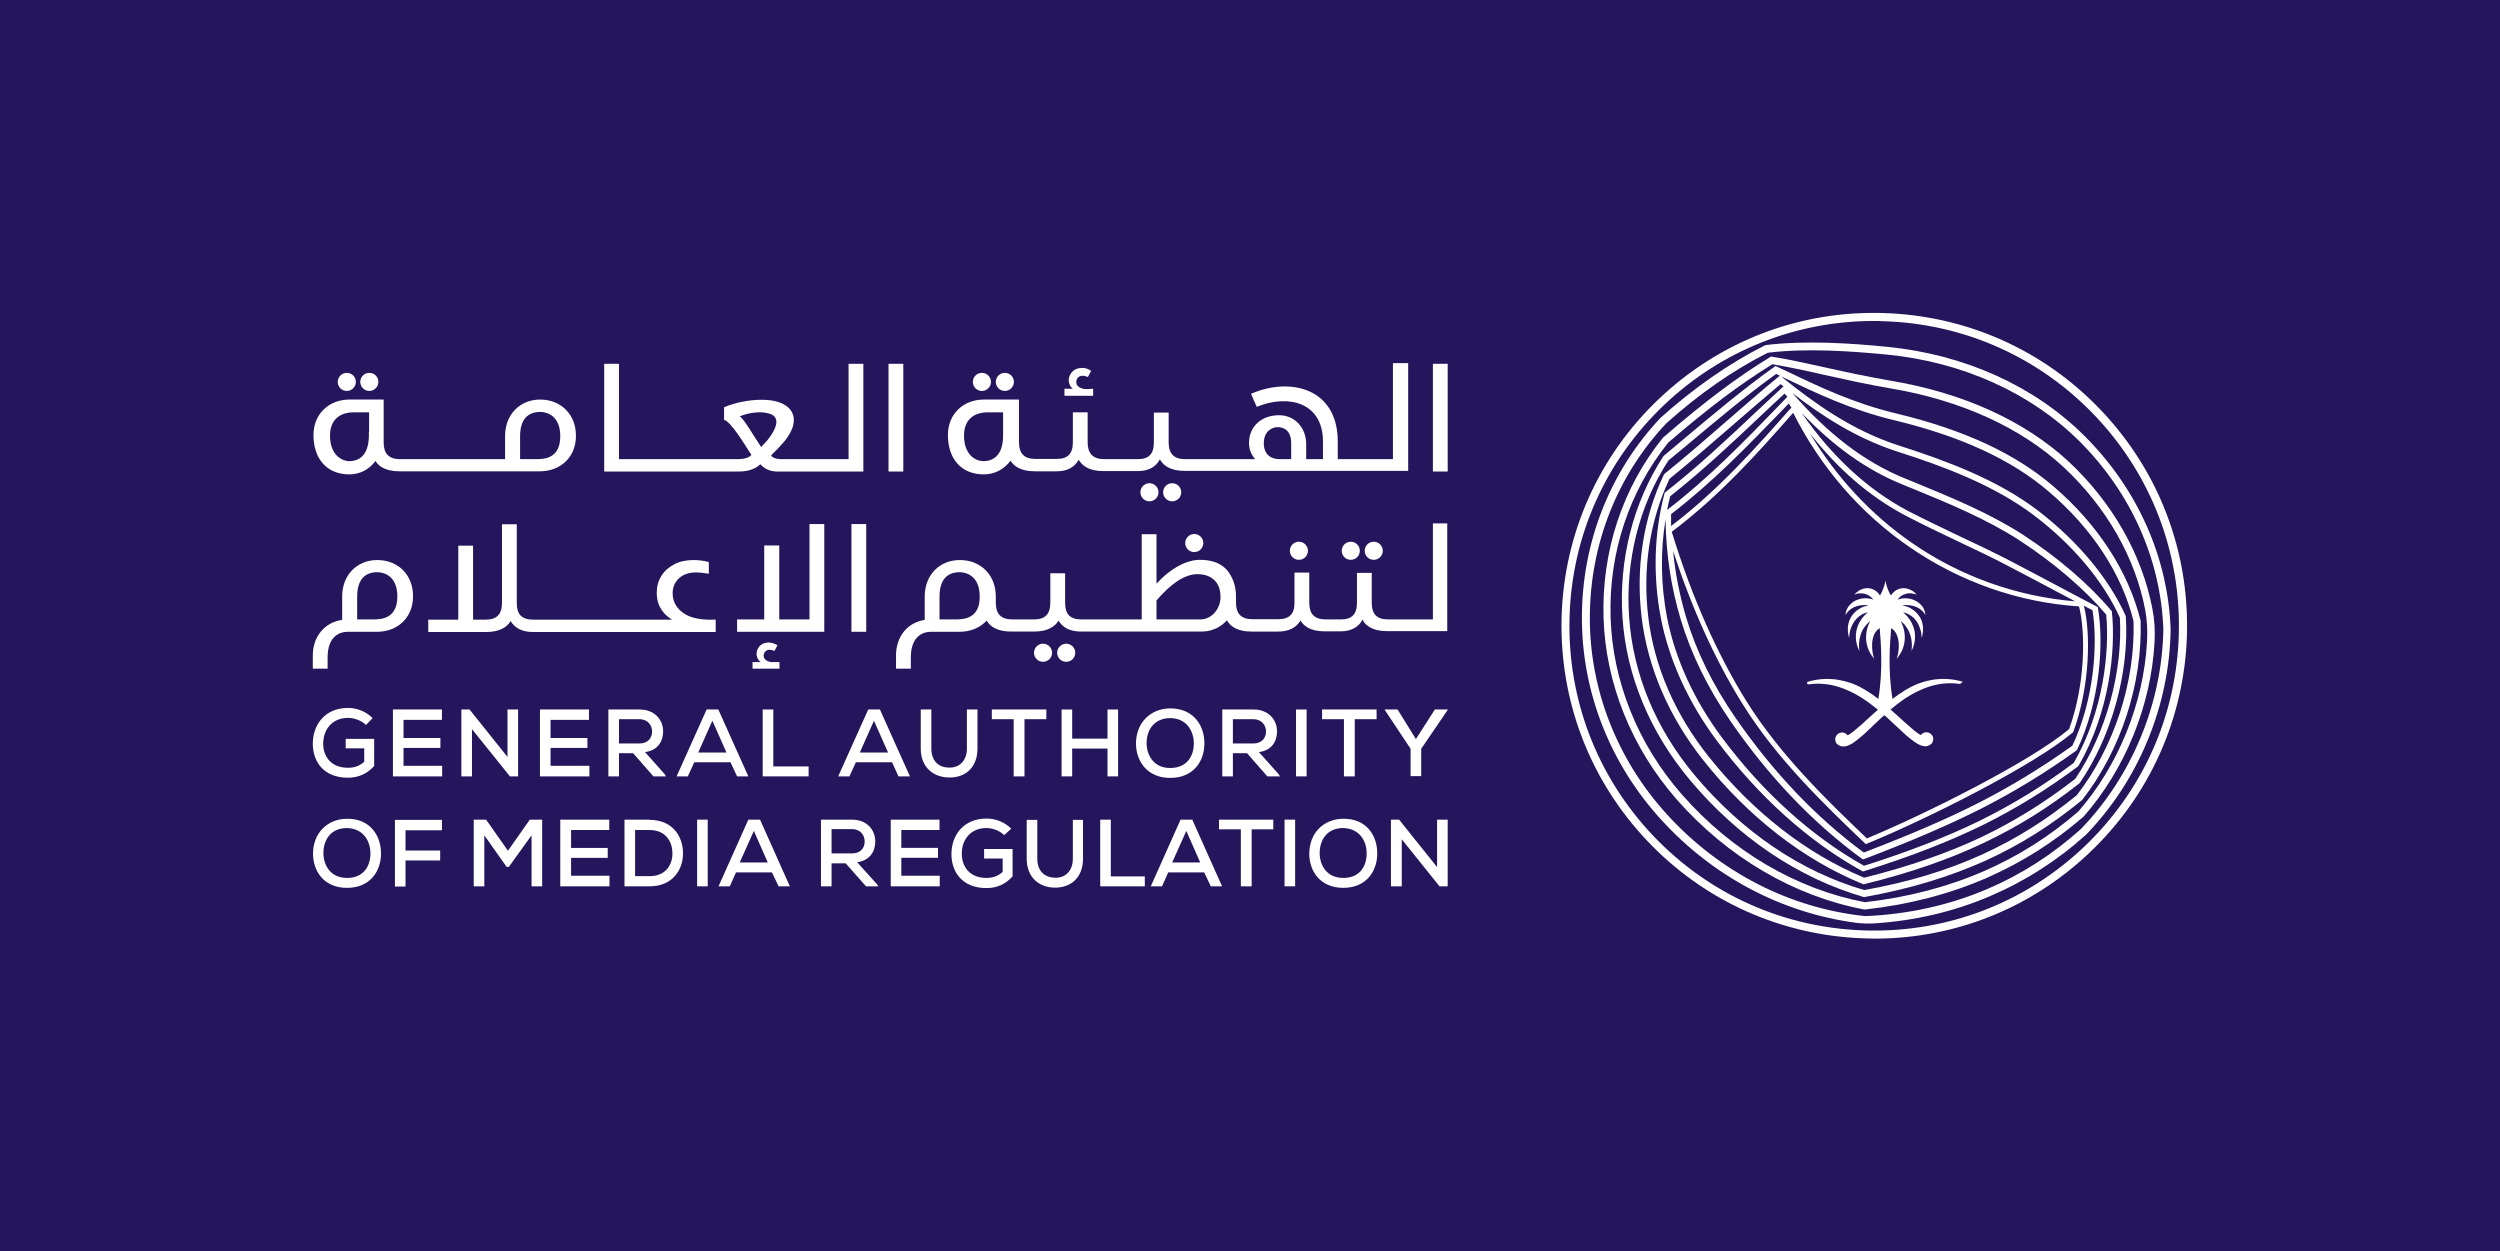 <?xml version="1.0" encoding="UTF-8"?>
<svg xmlns="http://www.w3.org/2000/svg" xmlns:xlink="http://www.w3.org/1999/xlink" version="1.1" id="Layer_1" x="0px" y="0px" viewBox="0 0 1132.5 566.9" style="enable-background:new 0 0 1132.5 566.9;" xml:space="preserve">
<style type="text/css">
	.st0{fill:#25155C;}
	.st1{fill:#FFFFFF;}
	.st2{fill:url(#SVGID_1_);}
	.st3{fill:url(#SVGID_00000172409962834376854090000013835818829928467356_);}
	.st4{fill:url(#SVGID_00000146468104060068177990000005148338448780905890_);}
	.st5{fill:url(#SVGID_00000043422632848041057400000007839923188363295383_);}
	.st6{fill:#7A3996;}
	.st7{fill:url(#SVGID_00000145768855760419011850000006573109288510382260_);}
	.st8{fill:url(#SVGID_00000008118227684537948460000011569945052958007211_);}
	.st9{fill:url(#SVGID_00000175324643748433890910000017548622931884042927_);}
	.st10{fill:url(#SVGID_00000065773853721272297760000013668553218565979068_);}
	.st11{fill:#00BABD;}
	.st12{fill:#231F20;}
	.st13{fill:#6D6E70;}
	.st14{fill:#58595B;}
</style>
<rect class="st0" width="1132.5" height="566.9"></rect>
<g>
	<g>
		<g>
			<path class="st1" d="M889,308.8c-3.4-1-7.9-1.7-13.3-0.9c-1.9,0.3-3.9,0.8-5.9,1.5c-0.2,0.1-0.4,0.1-0.6,0.2     c-1.1,0.4-2.1,0.9-3.2,1.4c-0.9,0.5-1.8,1-2.7,1.5c-2,1.2-4,2.6-6,4.1c-2.2-13.4-1.1-25.9-0.6-32c0,0,0-0.1,0.1,0     c4.7,3,3.4,11.4,2.4,13.7c0,0,0.1,0.1,0.1,0c5.9-7,3-14.7,1.8-16.7c0,0,0-0.1,0.1-0.1c0.9,0.7,1.6,1.4,2.1,2.2     c1.8,2.3,2.5,4.9,2.7,7.1c0.1,1.2,0.1,2.3,0,3.2c0,0.2,0,0.5-0.1,0.7c0,0,0,0,0.1,0c0,0,0,0,0,0c1.6-3.1,2.4-7.9,0-12.5     c-0.6-1.2-1.5-2.5-2.7-3.7c-0.3-0.3-0.7-0.7-1.1-1c0,0,0-0.1,0-0.1c0.4,0.1,0.7,0.2,1,0.3c1,0.3,1.9,0.8,2.7,1.4     c1.8,1.3,3,3.1,3.7,5.1c0.6,1.6,0.9,3.2,0.9,4.6c0,0.1,0.1,0.1,0.1,0c1.1-4.1,0.4-7.2-1-9.4c-1-1.6-2.4-2.8-3.7-3.6     c-0.9-0.6-1.9-1-2.7-1.2c-0.5-0.1-0.9-0.2-1.3-0.3c-0.1,0,0-0.1,0-0.1c0.4,0,0.9-0.1,1.3-0.1c1,0,1.9,0.1,2.7,0.2     c1.6,0.3,2.8,0.9,3.7,1.5c1.5,1,2.3,2.2,2.5,2.7c0,0,0.1,0,0.1,0c-0.2-2.2-1.2-3.9-2.6-5.1c-1.1-0.9-2.4-1.6-3.7-2     c-0.9-0.2-1.8-0.4-2.7-0.4c-1.2,0-2.4,0.2-3.4,0.6c0,0-0.1,0-0.1-0.1c0.9-1.3,2.1-2,3.4-2.4c0.9-0.3,1.8-0.4,2.7-0.3     c0.8,0.1,1.6,0.2,2.2,0.5c0,0,0.1,0,0.1-0.1c-0.7-0.8-1.4-1.4-2.3-1.8c-0.9-0.5-1.8-0.8-2.7-0.9c-2.4-0.3-4.8,0.7-6.5,3.2     c0,0-0.1,0-0.1,0c-0.3-0.6-0.6-1.2-0.9-1.8c-0.7-1.5-1.2-3.2-1.5-4.9c-0.3,1.7-0.8,3.4-1.5,4.9c-0.3,0.6-0.6,1.3-0.9,1.8     c0,0-0.1,0-0.1,0c-1.6-2.5-4.1-3.5-6.5-3.2c-0.9,0.1-1.8,0.4-2.7,0.9c-0.8,0.5-1.6,1.1-2.3,1.8c0,0,0,0.1,0.1,0.1     c0.6-0.3,1.4-0.5,2.2-0.5c0.9,0,1.8,0,2.7,0.3c1.3,0.4,2.5,1.2,3.4,2.4c0,0,0,0.1-0.1,0.1c-1-0.4-2.2-0.6-3.4-0.6     c-0.9,0-1.8,0.1-2.7,0.4c-1.4,0.4-2.7,1-3.7,2c-1.4,1.2-2.4,2.9-2.6,5.1c0,0.1,0.1,0.1,0.1,0c0.3-0.5,1-1.7,2.5-2.7     c0.9-0.6,2.2-1.2,3.7-1.5c0.8-0.1,1.7-0.2,2.7-0.2c0.4,0,0.8,0,1.3,0.1c0.1,0,0.1,0.1,0,0.1c-0.4,0-0.8,0.1-1.3,0.3     c-0.8,0.2-1.8,0.6-2.7,1.2c-1.4,0.8-2.7,2-3.7,3.6c-1.4,2.3-2.1,5.4-1,9.4c0,0.1,0.1,0,0.1,0c0-1.4,0.3-3.1,0.9-4.6     c0.7-1.9,1.9-3.7,3.7-5.1c0.8-0.6,1.7-1.1,2.7-1.4c0.3-0.1,0.7-0.2,1-0.3c0,0,0.1,0,0,0.1c-0.4,0.3-0.7,0.7-1.1,1     c-1.2,1.2-2,2.4-2.7,3.7c-2.4,4.6-1.6,9.4,0,12.5c0,0,0,0,0,0c0,0,0.1,0,0.1,0c0-0.2,0-0.5-0.1-0.7c-0.1-0.9-0.1-2,0-3.2     c0.2-2.2,0.9-4.8,2.7-7.1c0.6-0.8,1.3-1.5,2.1-2.2c0,0,0.1,0,0.1,0.1c-1.2,2-4.1,9.7,1.8,16.7c0,0,0.1,0,0.1,0     c-1-2.4-2.3-10.7,2.4-13.7c0,0,0.1,0,0.1,0c0.5,6.1,1.6,18.6-0.6,32c-2-1.5-4-2.9-6-4.1c-0.9-0.5-1.8-1-2.7-1.5     c-1.1-0.5-2.1-1-3.2-1.4c-0.2-0.1-0.4-0.1-0.6-0.2c-2.1-0.7-4.1-1.2-6-1.5c-5.4-0.8-9.9-0.1-13.3,0.9c-0.3,0.1-0.5,0.3-0.5,0.6     c0,0.4,0.3,0.7,0.7,0.6c4.6-0.6,9-0.2,13,1c2.1,0.6,4,1.4,6,2.3c1.3,0.6,2.5,1.3,3.7,2c0.9,0.5,1.8,1.1,2.7,1.7     c2.1,1.4,4.1,3,6,4.5c-2.1,1.9-4.2,3.7-6,5.4c-0.9,0.9-1.8,1.7-2.7,2.4c-1.4,1.2-2.7,2.3-3.7,3c-0.5,0.3-0.9,0.6-1.3,0.8     c-0.7-0.9-1.9-1.5-3.2-1.2c-0.6,0.1-1.1,0.4-1.5,0.8c-0.4,0.4-0.7,0.9-0.9,1.5c-0.2,1,0.2,2.3,0.6,2.7c0.1,0.1,0.2,0.2,0.3,0.2     c1.7,1.5,3.7,1.3,6,0.1c1.2-0.6,2.4-1.5,3.7-2.6c0.9-0.7,1.8-1.5,2.7-2.3c2.3-2.1,4.7-4.5,7.4-7c0.5-0.4,1-0.9,1.5-1.3     c0.5,0.4,1,0.9,1.5,1.3c2.7,2.5,5.2,4.9,7.4,6.9c0.9,0.8,1.8,1.6,2.7,2.3c1.3,1.1,2.6,2,3.7,2.6c2.3,1.2,4.3,1.4,5.9-0.1     c0.1-0.1,0.2-0.2,0.3-0.2c0.4-0.4,0.8-1.7,0.6-2.7c-0.1-0.6-0.5-1.1-0.9-1.5c-0.4-0.4-0.9-0.7-1.5-0.8c-1.3-0.3-2.5,0.3-3.2,1.2     c-0.4-0.2-0.8-0.5-1.3-0.8c-1.1-0.7-2.3-1.8-3.7-3c-0.8-0.7-1.7-1.5-2.7-2.4c-1.8-1.7-3.9-3.5-6-5.4c1.9-1.6,3.9-3.1,6-4.6     c0.9-0.6,1.8-1.2,2.7-1.7c1.2-0.7,2.5-1.4,3.7-2c1.9-0.9,3.9-1.7,5.9-2.3c4-1.2,8.4-1.6,13-1c0.4,0.1,0.7-0.2,0.7-0.6     C889.4,309.2,889.3,308.9,889,308.8"></path>
			<g>
				<path class="st1" d="M858.6,187.2c-18.8-4.5-34.8-12.1-48.9-18.9l-5.4-2.5l-0.7,0.5c-14.4,10.3-27.9,21.7-42.2,33.7l-7.6,6.4      l-0.3,0.3c-13.7,21-20.3,47-18.5,73.2c1.8,26.3,12.4,51.7,30.5,73.4c21.9,26.1,49.1,44.4,78.6,53l0.4,0.1l0.4-0.1      c20.5-3.7,38.3-9.1,54.7-16.5c15.6-7.1,29.7-16,43.6-27.4c17.5-22.4,27.4-52.6,26.5-81.2c-5.4-22.1-19.4-43.7-39.4-60.8      C912.9,205.4,889.5,194.6,858.6,187.2z M757,232.9c18.9-14.5,34.8-31,50.2-46.9l3.1-3.2c0.4,0.6,0.8,1.2,1.2,1.8      c-16.2,18.4-33,37.3-54.5,53.7C757,236.5,757,234.7,757,232.9z M937.3,330.3c-17.8,14.9-65.1,38.5-91.6,49.5      c-17.5-16.7-39.1-37.5-54.4-61.9c-13.4-21.5-24.9-47.4-34-77c21.8-16.4,38.7-35.4,55-53.9c12.3,24.5,30.4,45.5,52.7,60.8      c22.9,15.8,49.4,25.1,76.8,26.9C944.6,285.4,945,309.1,937.3,330.3z M789.5,319.1C805,344,827,365,844.7,381.9l0.5,0.5l0.7-0.3      c26.7-10.9,75.2-35.2,93.1-50.3l0.2-0.2l0.1-0.3c7.4-20.4,7.9-44.2,4.7-56.9c1.3,0.7,2.6,1.4,3.9,2c2.5,15.6,0.7,40.5-9.1,61.4      c-14.2,10.1-27.8,18.4-42.9,26.1c-14,7.1-30,14-51.6,22.3c-21.6-15.9-41.1-36.4-58.1-61c-10.3-14.9-17.8-30.2-22.4-45.6      c-2.9-9.8-4.9-19.8-5.9-30C766.6,276.1,777.2,299.4,789.5,319.1z M866.2,246c-18.7-12.9-34.5-30-46.3-49.7      c12.6,16.2,27.1,28.7,43.2,37.2c7.8,4.1,16,8,24,11.8c7.1,3.4,14.4,6.8,21.3,10.4c8.3,4.3,16.3,8.6,23.9,12.6      c2.6,1.4,5.2,2.7,7.7,4.1C913.7,270.2,888.2,261.2,866.2,246z M805.4,184.2C790,200.1,774,216.6,755.2,231      c0.4-2.1,0.9-4.2,1.4-6.2c14.8-11.7,28.1-24.2,41-36.4c3.6-3.4,7.2-6.8,10.8-10.1c0.4,0.5,0.8,0.9,1.3,1.4L805.4,184.2z       M754.5,235.3c0.2,15.3,2.4,30.4,6.8,45.1c4.7,15.7,12.3,31.3,22.7,46.4c17.3,25.1,37.3,46,59.3,62.1l0.6,0.4l0.7-0.2      c22-8.4,38.2-15.4,52.5-22.6c15.3-7.8,29.1-16.2,43.5-26.5l0.4-0.5c10.3-21.8,12.1-47.8,9.4-63.9l-0.1-0.6l-0.6-0.3      c-5.1-2.6-10.4-5.5-16.1-8.5c-7.6-4-15.6-8.3-23.9-12.6c-7-3.6-14.3-7.1-21.4-10.4c-7.9-3.8-16.1-7.7-23.9-11.7      c-18.3-9.7-34.5-24.6-48.2-44.4c14.4,15.1,29.3,25.7,45.2,32.2l4.4,1.8c16.9,6.9,34.3,14.1,49.2,23.8      c15.5,10.1,29.3,22,39.1,33.5c1.6,16.5-1.2,43.9-14.7,67.2c-14,10.5-27.6,18.8-42.8,26.3c-14.8,7.2-31.4,13.7-52.2,20.3      c-23.6-13.2-45.8-33.2-64.3-58c-12.7-17-21.2-35.7-24.9-54.3C752.3,264.8,752.1,249.7,754.5,235.3z M807.6,175.3      c-4,3.7-7.9,7.4-11.9,11.1c-12.9,12.2-26.3,24.8-41.2,36.5l-0.4,0.3l-0.1,0.4c-4.7,17.9-5.3,37.5-1.6,56.5      c3.7,18.9,12.4,38.1,25.3,55.4c18.9,25.3,41.6,45.7,65.7,59l0.5,0.3l0.6-0.2c21.3-6.7,38.2-13.3,53.2-20.6      c15.4-7.6,29.2-16.1,43.5-26.7l0.4-0.4c14-24.2,16.9-52.6,15.1-69.6l0-0.4l-0.3-0.3c-9.9-11.8-24.1-24-39.9-34.3      c-15.1-9.8-32.7-17-49.7-24l-4.4-1.8c-17.8-7.3-34.3-19.9-50.4-38.4c13.1,10.1,28.7,20.4,47.6,26.5c20.4,6.5,43.7,15.1,62,29      c17.6,13.4,31.3,29.8,38.7,46.2c1.4,24.5-6.3,52.4-20.2,73c-13.6,10.6-27.6,19.3-42.7,26.5c-15.3,7.2-32.6,13.2-52.9,18.3      c-26.1-10.8-50.5-29.8-70.5-54.9c-15.2-19.1-24.6-40.8-27.3-62.9c-2.7-22.1,0.6-43.9,9.6-62.9c9.6-7.8,18.8-15.8,27.8-23.6      c7.7-6.7,15-13,22.5-19.3c0.5,0.4,1,0.8,1.4,1.1L807.6,175.3z M966.5,281.5c0.8,27.6-8.9,57.1-25.7,78.7      c-13.4,11-27.4,19.8-42.7,26.8c-16,7.3-33.5,12.6-53.6,16.2c-28.8-8.4-55.3-26.4-76.7-51.9c-17.7-21.1-28-45.9-29.8-71.6      c-1.8-25.5,4.5-50.7,17.8-71.1l7.5-6.2c14-11.7,27.2-22.9,41.3-33l1.7,0.8l-0.8,0.6c-7.9,6.5-15.8,13.4-23.5,20.1      c-9,7.8-18.2,15.9-27.9,23.7l-0.4,0.5c-9.3,19.6-12.8,42.1-10,64.9c2.8,22.6,12.4,44.9,27.9,64.4c20.4,25.7,45.4,45.1,72.1,56      l0.4,0.2l0.5-0.1c20.7-5.1,38.3-11.2,53.9-18.6c15.4-7.3,29.6-16.1,43.4-27l0.3-0.3c14.4-21.1,22.4-50,20.8-75.2l-0.1-0.5      c-7.6-16.9-21.7-33.8-39.7-47.6c-18.6-14.2-42.2-22.8-62.8-29.4c-21.6-6.9-38.9-19.6-53.1-31l-0.3-0.3l1.3,0.6      c14.2,6.8,30.4,14.5,49.5,19.1c30.4,7.3,53.4,17.9,70.3,32.4C947.7,239.3,961.4,260.3,966.5,281.5z"></path>
				<path class="st1" d="M856.7,172.5c-10.5-1.8-20.3-3.9-29.7-6c-8.6-1.9-16.7-3.7-24.1-4.9l-0.6-0.1l-0.5,0.3      c-14.9,9.1-29.8,20.3-48.3,36.3l-0.2,0.2c-18.3,22.6-27.8,51.5-26.9,81.5c0.9,29.7,12.7,59,33.1,82.3c23,26.2,53.2,43.9,85,49.9      l0.2,0l0.2,0c20-2.2,38.7-7.1,55.5-14.5c15.8-7,29.9-15.9,43.5-27.6c18.8-21.5,30.5-50.2,32.1-78.9c0.3-5.3,0-10.5-1-15.4      c-4.7-24.4-18.1-48-37.9-66.5C917.2,190.7,889.4,178,856.7,172.5z M972.6,290.8c-1.6,28-13,56-31.1,76.8      c-13.1,11.3-27,20.1-42.5,26.9c-16.4,7.2-34.7,12-54.2,14.2c-31.1-5.9-60.5-23.2-82.9-48.8c-20-22.8-31.4-51.3-32.3-80.2      c-0.9-29.1,8.4-57.2,26.1-79.2c18.1-15.6,32.7-26.6,47.2-35.5c7.2,1.2,15.1,2.9,23.4,4.8c9.5,2.1,19.3,4.3,29.9,6.1      c32.1,5.4,59.3,17.8,78.7,35.8c19.3,18,32.4,40.9,36.9,64.7C972.6,280.9,972.9,285.8,972.6,290.8z"></path>
				<path class="st1" d="M854.7,157.1c-16-1.6-36.7-3-54.7-0.8l-0.6,0.2c-16.1,8.1-31.9,19.1-47.1,32.7l-0.1,0.1      c-22.9,24.3-35.5,56.3-35.6,90.2c-0.1,33.8,12.7,66.4,35.9,91.8c23.5,25.8,54.6,42.2,88.1,46.7c2.8,0.4,5.6,0.4,8.4,0.3      c18.4-1.2,36-5.3,52.4-12.3c15.9-6.8,30.5-16.1,43.6-27.9c23.9-24.7,37.8-58.5,38.3-92.9c-1.1-32.5-14.9-63.6-38.9-87.6      C921.7,174.9,889.9,160.5,854.7,157.1z M942.6,375.6c-12.7,11.4-27,20.6-42.5,27.2c-17.2,7.3-35.8,11.4-55.1,12.2      c-34-3.5-65.9-19.8-89.8-46c-22.6-24.8-35.1-56.6-35-89.4c0.1-33,12.3-64.1,34.6-87.8c14.8-13.3,30.3-24.1,46-32      c17.7-2.2,37.9-0.7,53.7,0.8c34.3,3.3,65.4,17.3,87.6,39.4c23.4,23.4,36.8,53.7,37.9,85.2C979.4,318.6,965.8,351.6,942.6,375.6z      "></path>
				<path class="st1" d="M952,186.1c-26-27.5-61.2-43.2-99-44.3c-37.9-1.1-73.8,12.7-101.3,38.7c-27.5,26-43.2,61.2-44.3,99      c-1,37.8,12.7,73.8,38.7,101.3c26,27.5,61.2,43.2,99,44.3c1.3,0,2.7,0.1,4,0.1c36.4,0,70.8-13.7,97.3-38.8      c27.5-26,43.2-61.2,44.3-99C991.7,249.5,978,213.6,952,186.1z M987,287.3c-1,36.9-16.3,71.1-43.1,96.5      c-26.8,25.3-61.8,38.7-98.7,37.7c-36.9-1-71.1-16.3-96.5-43.1c-25.3-26.8-38.7-61.8-37.7-98.7c1-36.9,16.3-71.1,43.1-96.5      c25.8-24.4,59.4-37.8,94.8-37.8c1.3,0,2.6,0,3.9,0.1c36.9,1,71.1,16.3,96.5,43.1C974.6,215.4,988,250.4,987,287.3z"></path>
			</g>
		</g>
	</g>
	<g>
		<g>
			<path class="st1" d="M165.8,328.4c-2.2-2.1-5.4-3.2-8.2-3.2c-7.1,0-11.2,5.3-11.2,11.7c0,5.5,3.3,10.9,11.2,10.9     c2.6,0,5-0.6,7.4-2.7v-6.1h-8.4v-4.3h12.9V347c-3,3.3-6.8,5.3-11.9,5.3c-11.1,0-15.9-7.4-15.9-15.4c0-8.7,5.6-16.2,15.9-16.2     c4,0,8.1,1.5,11.2,4.6L165.8,328.4z"></path>
			<path class="st1" d="M200.4,351.7h-22.4c0-10.1,0-20.2,0-30.3h22.2v4.7h-17.4v8.2h16.7v4.5h-16.7v8.1h17.5V351.7z"></path>
			<path class="st1" d="M229.9,342.9v-21.5h4.8v30.3H231l-17.2-21.4v21.4H209v-30.3h3.7L229.9,342.9z"></path>
			<path class="st1" d="M267,351.7h-22.4c0-10.1,0-20.2,0-30.3h22.2v4.7h-17.4v8.2h16.7v4.5h-16.7v8.1H267V351.7z"></path>
			<path class="st1" d="M301.7,351.7H296l-9.2-10.5h-6.4v10.5h-4.8v-30.3c4.7,0,9.4,0,14.1,0c7,0,10.7,4.8,10.7,9.9     c0,4.3-2.2,8.6-8.2,9.4l9,10.1L301.7,351.7z M280.4,325.8v11h9.2c4,0,5.8-2.6,5.8-5.4c0-2.7-1.8-5.6-5.8-5.6H280.4z"></path>
			<path class="st1" d="M330.9,345.3h-16.4l-2.9,6.4h-5.1l13.6-30.3h5.3l13.6,30.3h-5.1L330.9,345.3z M322.7,326.5l-6.4,14.4h12.8     L322.7,326.5z"></path>
			<path class="st1" d="M350.3,321.4v25.8h16v4.5h-20.8v-30.3H350.3z"></path>
			<path class="st1" d="M404.1,345.3h-16.4l-2.9,6.4h-5.1l13.6-30.3h5.3l13.6,30.3H407L404.1,345.3z M395.9,326.5l-6.4,14.4h12.8     L395.9,326.5z"></path>
			<path class="st1" d="M442.8,321.4v17.7c0,8.9-5.9,13.4-13.2,13.1c-6.7-0.2-12.5-4.5-12.5-13.1v-17.7h4.8v17.7     c0,5.5,3.2,8.5,7.7,8.6c4.8,0.3,8.4-2.9,8.4-8.6v-17.7H442.8z"></path>
			<path class="st1" d="M459.2,325.8h-9.9v-4.4c8.7,0,16,0,24.7,0v4.4h-9.9v25.9h-4.9V325.8z"></path>
			<path class="st1" d="M501.7,351.7v-12.6h-16v12.6h-4.8v-30.3h4.8v13.2h16v-13.2h4.8v30.3H501.7z"></path>
			<path class="st1" d="M545.6,336.7c0,8.2-5,15.7-15.5,15.7c-10.5,0-15.5-7.7-15.5-15.6c0-9.2,6.4-15.9,15.6-15.9     C540.5,320.9,545.6,328.5,545.6,336.7z M530.1,347.9c7.5,0,10.7-5.3,10.7-11.1c0-5.6-3.2-11.4-10.6-11.5c-7,0-10.8,4.9-10.8,11.5     C519.5,342.1,522.6,347.9,530.1,347.9z"></path>
			<path class="st1" d="M579.8,351.7h-5.7l-9.2-10.5h-6.4v10.5h-4.8v-30.3c4.7,0,9.4,0,14.1,0c7,0,10.7,4.8,10.7,9.9     c0,4.3-2.2,8.6-8.2,9.4l9,10.1L579.8,351.7z M558.5,325.8v11h9.2c4,0,5.8-2.6,5.8-5.4c0-2.7-1.8-5.6-5.8-5.6H558.5z"></path>
			<path class="st1" d="M587.1,351.7v-30.3h4.8v30.3H587.1z"></path>
			<path class="st1" d="M608.8,325.8h-9.9v-4.4c8.7,0,16,0,24.7,0v4.4h-9.9v25.9h-4.9V325.8z"></path>
			<path class="st1" d="M641.4,334.8l8.6-13.4h5.8v0.2l-12,17.6v12.4H639v-12.4l-11.7-17.6v-0.2h5.8L641.4,334.8z"></path>
			<path class="st1" d="M172.6,386.6c0,8.1-5,15.6-15.4,15.6c-10.5,0-15.4-7.6-15.4-15.5c0-9.2,6.4-15.8,15.5-15.8     C167.5,370.8,172.6,378.4,172.6,386.6z M157.2,397.7c7.5,0,10.6-5.3,10.6-11.1c0-5.6-3.2-11.3-10.6-11.5c-7,0-10.7,4.9-10.7,11.5     C146.6,392,149.7,397.7,157.2,397.7z"></path>
			<path class="st1" d="M178.9,401.5v-30.1h21.3v4.7h-16.5v9.2h15.7v4.5h-15.7v11.8H178.9z"></path>
			<path class="st1" d="M240.8,378.4l-10.3,14.3h-1l-10.1-14.3v23.1h-4.8v-30.2c1.9,0,3.7,0,5.6,0l9.9,14.1l9.9-14.1h5.6v30.2h-4.8     V378.4z"></path>
			<path class="st1" d="M276.1,401.5h-22.3c0-10,0-20.1,0-30.2H276v4.7h-17.3v8.1h16.6v4.5h-16.6v8.1h17.4V401.5z"></path>
			<path class="st1" d="M294.3,371.4c10.3,0,15,7.4,15.1,14.8c0.2,7.6-4.6,15.3-15.1,15.3c-3.6,0-7.8,0-11.4,0v-30.2H294.3z      M287.7,396.9h6.6c7.4,0,10.5-5.4,10.3-10.7c-0.1-5.1-3.2-10.2-10.3-10.2h-6.6V396.9z"></path>
			<path class="st1" d="M315.8,401.5v-30.2h4.8v30.2H315.8z"></path>
			<path class="st1" d="M349.7,395.2h-16.3l-2.8,6.3h-5.1l13.5-30.2h5.3l13.5,30.2h-5.1L349.7,395.2z M341.5,376.4l-6.4,14.3h12.7     L341.5,376.4z"></path>
			<path class="st1" d="M397.9,401.5h-5.6l-9.2-10.4h-6.4v10.4h-4.8v-30.2c4.7,0,9.3,0,14,0c7,0,10.6,4.8,10.6,9.9     c0,4.3-2.2,8.5-8.2,9.4l9,10L397.9,401.5z M376.7,375.7v10.9h9.2c4,0,5.8-2.5,5.8-5.4c0-2.7-1.8-5.6-5.7-5.6H376.7z"></path>
			<path class="st1" d="M425.8,401.5h-22.3c0-10,0-20.1,0-30.2h22.1v4.7h-17.3v8.1h16.6v4.5h-16.6v8.1h17.4V401.5z"></path>
			<path class="st1" d="M454.9,378.3c-2.2-2.1-5.3-3.2-8.1-3.2c-7.1,0-11.2,5.3-11.1,11.7c0,5.5,3.3,10.9,11.1,10.9     c2.6,0,5-0.6,7.4-2.7v-6.1h-8.4v-4.3h12.9v12.4c-3,3.3-6.8,5.3-11.8,5.3c-11.1,0-15.9-7.4-15.9-15.4c0-8.7,5.6-16.1,15.9-16.1     c4,0,8.1,1.5,11.2,4.6L454.9,378.3z"></path>
			<path class="st1" d="M490.6,371.4V389c0,8.9-5.9,13.3-13.1,13.1c-6.7-0.2-12.4-4.5-12.4-13.1v-17.6h4.8V389     c0,5.5,3.2,8.4,7.7,8.6c4.8,0.3,8.4-2.9,8.4-8.6v-17.6H490.6z"></path>
			<path class="st1" d="M503.2,371.4V397h15.4v4.5h-20.2v-30.2H503.2z"></path>
			<path class="st1" d="M545.5,395.2h-16.3l-2.8,6.3h-5.1l13.5-30.2h5.3l13.5,30.2h-5.1L545.5,395.2z M537.4,376.4l-6.4,14.3h12.7     L537.4,376.4z"></path>
			<path class="st1" d="M562.1,375.7h-9.9v-4.4c8.7,0,16,0,24.6,0v4.4H567v25.8h-4.9V375.7z"></path>
			<path class="st1" d="M581.9,401.5v-30.2h4.8v30.2H581.9z"></path>
			<path class="st1" d="M623.9,386.6c0,8.1-5,15.6-15.4,15.6c-10.5,0-15.4-7.6-15.4-15.5c0-9.2,6.4-15.8,15.5-15.8     C618.9,370.8,623.9,378.4,623.9,386.6z M608.5,397.7c7.5,0,10.6-5.3,10.6-11.1c0-5.6-3.2-11.3-10.6-11.5c-7,0-10.7,4.9-10.7,11.5     C597.9,392,601,397.7,608.5,397.7z"></path>
			<path class="st1" d="M651,392.8v-21.5h4.8v30.2h-3.7l-17.1-21.3v21.3h-4.9v-30.2h3.7L651,392.8z"></path>
		</g>
		<g>
			<g>
				<g>
					<path class="st1" d="M631,164.8V208h-25v-8c0-24.3-21.7-29.3-39.3-21.6l2.6,5.9c14.3-5.9,30-2,30,15.7v8h-7.6v-6.8       c0-7.5-5.2-13.1-12.3-13.1c-8,0-13.6,5.1-13.6,12.6c0,2.8,1,5.3,2.8,7.3h-31.8c-4.9,0-7.4-2.4-7.4-7.6v-13.5h-6.7v13.6       c0,2.6-0.6,4.5-1.8,5.7c-1.2,1.2-3,1.8-5.5,1.8h-15.5c-4.9-0.1-7.2-2.7-7.2-7.6v-13.6h-6.7v13.6c0,2.6-0.6,4.5-1.8,5.7       c-1.2,1.2-3,1.8-5.5,1.8h-9.9c-4.9-0.1-7.2-2.5-7.2-7.6V181h-15.9c-9.2,0-16.3,6.4-16.3,16.1c0,10.1,5.5,17.8,16.3,17.8       c5,0,9.2-2.4,12.1-6.2c0.1,0.2,0.3,0.5,0.4,0.6c1.1,1.6,3.9,4.2,10.5,4.2h10c4.7,0,8.1-1.8,9.9-5.2c0.2,0.3,0.6,0.8,0.7,0.9       c1.1,1.6,3.9,4.2,10.5,4.2h15.7c4.7,0,8.2-1.9,9.9-5.3c0.1,0.1,0.6,0.9,0.7,1c1.1,1.6,3.9,4.2,10.5,4.2h101.3v-48.8H631z        M454.4,197.3c0,9.8-5.3,11.6-8.9,11.6c-3.6,0-8.8-2.9-8.8-11.6c0-8.7,6.5-10.5,10.3-10.5h7.4V197.3z M584.9,208h-5.3       c-3.8,0-7.1-2.1-7.1-7.2c0-5.6,3.9-7.3,6.2-7.3c2.2,0,6.2,0.9,6.2,7.3V208z"></path>
				</g>
				<g>
					<rect x="649.1" y="164.8" class="st1" width="6.7" height="48.8"></rect>
				</g>
				<path class="st1" d="M495.2,176.1v3.2h-13v-3.2c1.3,0,2.6,0,3.8,0c-1-0.7-1.6-1.9-1.8-3.1c-0.2-1.2,0.1-2.5,0.7-3.5      c0.6-1,1.5-1.9,2.6-2.3c1.1-0.5,2.3-0.6,3.5-0.5c1,0.1,2.3,0.6,3.3,1.3l-1.5,2.8c-1.2-0.6-2.7-0.8-3.7-0.3      c-0.7,0.3-1.2,0.9-1.4,1.6c-0.2,0.7-0.2,1.5,0.1,2.1c0.6,1.2,2,1.8,3.3,2S493.8,176.1,495.2,176.1z"></path>
				<g>
					<g>
						<rect x="385.7" y="237.4" class="st1" width="6.7" height="48.8"></rect>
					</g>
					<g>
						<polygon class="st1" points="366.7,237.4 366.7,280.6 353,280.6 353,247.1 346.2,247.1 346.2,280.6 333.9,280.6 333.9,286.2         343.6,286.2 343.6,286.2 350.4,286.2 350.4,286.2 373.4,286.2 373.4,237.4       "></polygon>
						<path class="st1" d="M170.9,253.7c-9.2,0-15.9,6.8-15.9,16.5v10.6c-7.8,1.1-13.3,7.4-13.3,16.1v6h6.7v-5        c0-9.9,5.7-11.7,9.1-11.7l2.5,0h10.8c9.2,0,16.3-6.3,16.3-16C187.2,260.5,180.4,253.7,170.9,253.7z M169.2,280.6h-7.4v-10.4        c0-9.9,5.9-11,9.1-11c3.3,0,9.1,1.9,9.1,11C180,280,173.1,280.6,169.2,280.6z"></path>
						<path class="st1" d="M312.3,279.2c-2.4-1-4.2-2.4-5.6-4.2c-1.3-1.8-2-3.9-2-6.2c0-1.8,0.4-3.5,1.3-4.9        c0.8-1.4,2.1-2.6,3.7-3.4c1.6-0.8,3.5-1.2,5.7-1.2c1.4,0,3.3,0.2,5.7,0.6v-5.3c-2.4-0.6-4.7-0.9-6.9-0.9        c-3.3,0-6.2,0.6-8.7,1.9c-2.5,1.3-4.5,3-5.9,5.3c-1.4,2.2-2.1,4.8-2.1,7.7c0,2.4,0.5,4.6,1.5,6.5c1,1.9,2.5,3.6,4.4,4.9l1,0.7        l-0.9,0h-2.3H297h-55.5c-2.5,0-4.4-0.6-5.6-1.8c-1.2-1.2-1.8-3.1-1.8-5.8v-35.6h-6.7v35.6c0,5.2-2.4,7.6-7.4,7.6h-5.7v-33.5        h-6.7v33.5H194v5.6h26.3c6.6,0,9.4-2.7,10.5-4.2c0.1-0.1,0.5-0.7,0.5-0.8c1.9,3.3,5.4,5,10.2,5H297h4.2h23v-5.6h-3.8        C317.3,280.6,314.6,280.1,312.3,279.2z"></path>
						<path class="st1" d="M349.3,299.9c-1.2-0.1-2.6-0.7-3.1-1.8c-0.3-0.6-0.4-1.3-0.1-2c0.2-0.6,0.7-1.2,1.3-1.5        c1-0.5,2.4-0.2,3.4,0.3l1.4-2.6c-1-0.6-2.2-1-3.1-1.2c-1.1-0.1-2.2,0-3.3,0.4c-1,0.5-1.9,1.2-2.4,2.2c-0.6,1-0.8,2.2-0.6,3.3        c0.2,1.1,0.8,2.2,1.7,2.9c-1.2,0-2.4,0-3.6,0v3h12.2v-3C351.8,299.9,350.6,300,349.3,299.9z"></path>
					</g>
				</g>
				<g>
					<circle class="st1" cx="520.7" cy="223" r="4.1"></circle>
					<circle class="st1" cx="531" cy="223" r="4.1"></circle>
				</g>
				<g>
					<circle class="st1" cx="444.8" cy="173" r="4.1"></circle>
					<circle class="st1" cx="455.2" cy="173" r="4.1"></circle>
				</g>
				<g>
					<g>
						<path class="st1" d="M384.4,164.8V208h-28.2c-2.3,0-5.7,0.2-6.9-1.7c2.3-2.2,4.6-4.7,5.9-6.2c9.2-11.1,3.2-19.3-10.7-19        c-5.2,0.1-11.1,1.1-16.5,3.4v5.7c2.9,0.7,8.3,9.5,12.4,15.9c-0.9,0.9-2.4,1.9-6.6,1.9h-53.4v-43.2h-6.7v48.8h61.1        c5.4,0,8.3-2,9.6-3.3c1.8,1.9,4.2,3.3,7.7,3.3h39v-48.8H384.4z M344.8,202.5c-3.6-5.3-7.7-12.7-9.7-13.9        c4.3-1.8,10.8-2.7,14.7-0.7c3.9,2.2,0.9,7.4-1.1,10.1C347.8,199.3,346.6,200.7,344.8,202.5z"></path>
					</g>
					<g>
						<rect x="402.5" y="164.8" class="st1" width="6.7" height="48.8"></rect>
					</g>
					<g>
						<path class="st1" d="M244.7,181c-9.2,0-15.9,6.8-15.9,16.5V208h-47.8c-4.9-0.1-7.2-2.5-7.2-7.6V181h-15.5        c-9.2,0-16.3,6.4-16.3,16.1c0,10.1,5.5,17.8,16.3,17.8c4.9,0,9.1-2.4,11.8-6.1c0.1,0.2,0.3,0.4,0.3,0.5        c1.1,1.6,3.9,4.2,10.5,4.2h63.7c9.2,0,16.3-6.3,16.3-16C261,187.9,254.2,181,244.7,181z M167.1,195.5L167.1,195.5l0,2.2        c-0.2,9.4-5.3,11.2-8.8,11.2c-3.6,0-8.8-2.9-8.8-11.6c0-8.7,6.5-10.5,10.3-10.5h7.4V195.5z M243,208h-7.4v-10.4        c0-9.9,5.9-11,9.1-11c3.3,0,9.1,1.9,9.1,11C253.8,207.4,247.1,208,243,208z"></path>
						<path class="st1" d="M157.1,177.1c2.2,0,4.1-1.8,4.1-4.1s-1.8-4.1-4.1-4.1c-2.2,0-4.1,1.8-4.1,4.1S154.8,177.1,157.1,177.1z"></path>
						<path class="st1" d="M167.3,177.1c2.2,0,4.1-1.8,4.1-4.1s-1.8-4.1-4.1-4.1c-2.2,0-4.1,1.8-4.1,4.1S165.1,177.1,167.3,177.1z"></path>
					</g>
				</g>
				<g>
					<path class="st1" d="M649.1,237.4v43.2h-20.3c-5.1,0-7.4-2.4-7.4-7.6v-13.5h-6.7v13.6c0,2.6-0.6,4.5-1.8,5.7       c-1.2,1.2-3,1.8-5.5,1.8h-7.1c-4.9-0.1-7.2-2.5-7.2-7.6v-13.6h-6.7v13.6c0,2.7-0.6,4.5-1.8,5.7c-1.2,1.2-3,1.8-5.6,1.8l-11.9,0       c-4.9-0.1-7.2-2.5-7.2-7.6v-2.9l0,0c0-4.3-1.4-8.8-4.3-12c-2.7-2.9-6.7-4.4-12-4.4c-5.9,0-13.1,3.6-19.7,10.8V242h-6.7v38.6       h-27.3c-2.5,0-4.4-0.6-5.6-1.8c-1.2-1.2-1.8-3.1-1.8-5.8v-13.3h-6.7v13.3c0,5.2-2.4,7.6-7.4,7.6l-10.1,0       c-4.9-0.1-7.2-2.5-7.2-7.6v-2.3c0-0.2,0-0.3,0-0.5c0-9.7-6.8-16.5-16.3-16.5c-9.2,0-15.9,6.8-15.9,16.5v10.6       c-7.7,1.2-13,7.4-13,16.1v6h6.7v-5c0-9.9,5.7-11.7,9.1-11.7l13,0c5,0,9.4-1.9,12.3-5.1l0,0.1c0.1,0.1,0.4,0.6,0.5,0.7       c1.1,1.6,3.9,4.2,10.5,4.2l10.5,0c6.6,0,9.4-2.7,10.5-4.2c0.1-0.1,0.5-0.7,0.5-0.8c1.9,3.3,5.4,5,10.2,5h54.7       c2.7,0,5.3-0.7,7.6-2c1.5-0.9,2.7-1.9,3.8-3.1l0.1,0.2c0.1,0.1,0.4,0.6,0.5,0.7c1.1,1.6,3.9,4.2,10.5,4.2l12,0       c4.8,0,8.3-1.7,10.2-5c0.1,0.1,0.4,0.6,0.5,0.7c1.1,1.6,3.9,4.2,10.5,4.2h7.2c4.7,0,8.2-1.9,9.9-5.3c0.1,0.1,0.6,0.9,0.6,1       c1.1,1.6,3.9,4.2,10.5,4.2h20.6v0h6.7v0v-48.8H649.1z M433,280.6h-7.4v-10.4c0-9.9,5.9-11,9.1-11c3.3,0,9.1,1.9,9.1,11       C443.9,280,437,280.6,433,280.6z M543.6,280.6h-19.7V272c6.2-7.3,12.6-11.9,18.5-11.9c3.3,0,5.8,0.9,7.7,2.7       c1.9,1.8,2.8,4.4,2.8,7.9C552.8,275.4,549.3,280.6,543.6,280.6z"></path>
					<g>
						<circle class="st1" cx="472.5" cy="295.7" r="4.1"></circle>
						<circle class="st1" cx="483" cy="295.7" r="4.1"></circle>
					</g>
					<g>
						<circle class="st1" cx="611.9" cy="249.5" r="4.1"></circle>
						<circle class="st1" cx="622.3" cy="249.5" r="4.1"></circle>
					</g>
					<g>
						<circle class="st1" cx="588.4" cy="249.5" r="4.1"></circle>
					</g>
					<g>
						<circle class="st1" cx="541" cy="246" r="4.1"></circle>
					</g>
				</g>
			</g>
		</g>
	</g>
</g>
</svg>
